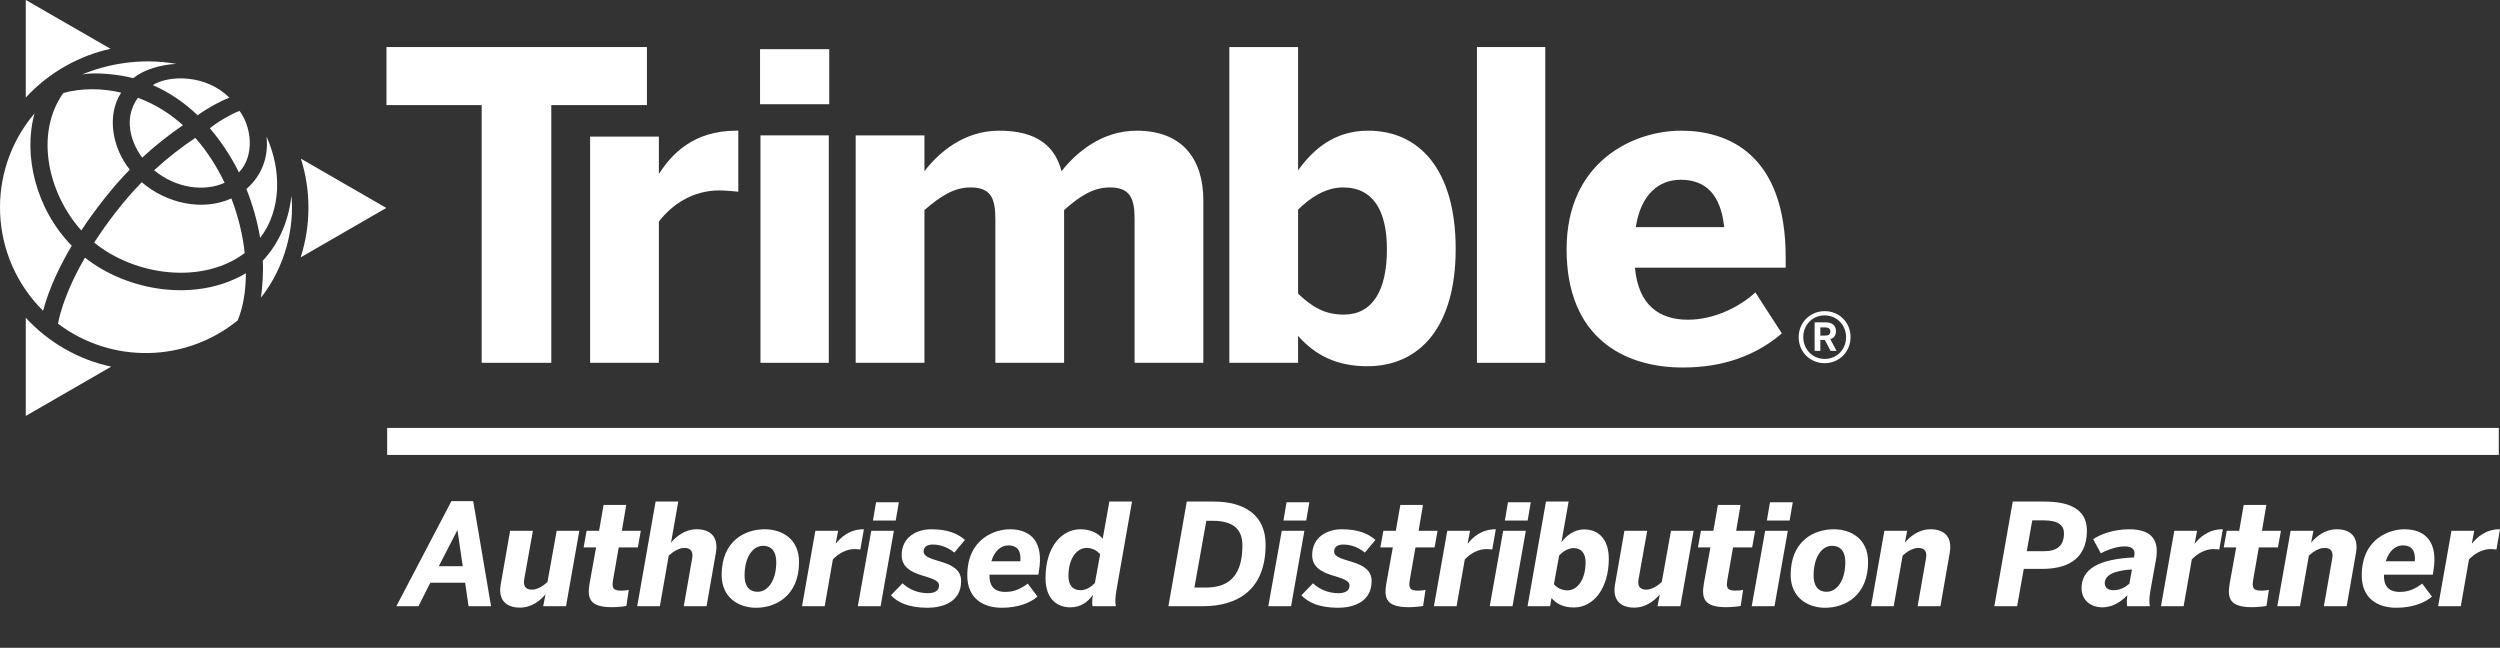 <svg xmlns="http://www.w3.org/2000/svg" width="247" height="64" viewBox="0 0 247 64" fill="none"><rect x="0" y="0" width="247" height="64" fill="#333333" stroke="none"/><g clip-path="url(#clip0_4974_191)"><path d="M47.59 35.846V10.382H38.183V4.648H63.916V10.382H54.468V35.846H47.59Z" fill="white"></path><path d="M58.303 35.846V13.498H65.096V17.127H65.139C66.363 15.23 68.515 12.911 72.734 12.911H72.945V18.94C72.692 18.898 71.51 18.813 71.088 18.813C68.388 18.813 66.363 20.247 65.096 21.891V35.846H58.303Z" fill="white"></path><path d="M75.135 35.846V13.375H81.886V35.846H75.135ZM75.093 10.297V4.859H81.928V10.297H75.093Z" fill="white"></path><path d="M84.542 35.846V13.375H91.335V16.916C92.685 15.146 95.175 12.911 98.719 12.911C102.475 12.911 104.247 14.471 104.88 16.916C106.23 15.188 108.762 12.911 112.307 12.911C116.864 12.911 118.889 15.778 118.889 19.783V35.846H112.096V21.596C112.096 19.572 111.632 18.518 109.648 18.518C107.96 18.518 106.61 19.446 105.133 20.753V35.846H98.34V21.596C98.34 19.572 97.875 18.518 95.892 18.518C94.205 18.518 92.854 19.446 91.335 20.753V35.846H84.542Z" fill="white"></path><path d="M137.028 24.632C137.028 20.88 135.72 18.518 132.682 18.518C130.951 18.518 129.39 19.572 128.251 20.71V29.016C129.727 30.407 130.951 31.082 132.766 31.082C135.593 31.082 137.028 28.721 137.028 24.632ZM128.251 33.19V35.846H121.458V4.648H128.251V16.832C129.727 14.766 131.838 12.911 135.171 12.911C140.277 12.911 143.821 16.832 143.821 24.589C143.821 32.347 140.235 36.183 135.087 36.183C132.049 36.183 129.939 35.087 128.251 33.19Z" fill="white"></path><path d="M145.923 35.846V4.648H152.674V35.846H145.923Z" fill="white"></path><path d="M170.35 22.439C170.013 19.277 168.578 17.76 166.046 17.76C163.936 17.76 162.122 19.151 161.616 22.439H170.35ZM154.78 24.632C154.78 15.904 161.447 12.911 166.088 12.911C170.73 12.911 176.426 15.23 176.426 25.433V26.444H161.531C161.869 30.154 163.936 31.588 166.763 31.588C169.422 31.588 171.912 30.281 173.431 28.89L176.047 32.937C173.431 35.172 170.181 36.31 166.258 36.31C160.392 36.31 154.78 33.316 154.78 24.632Z" fill="white"></path><path d="M180.305 33.156C180.649 33.156 180.838 33.045 180.838 32.746C180.838 32.469 180.649 32.347 180.294 32.347H179.85V33.156H180.305ZM179.285 31.848H180.339C181.004 31.848 181.392 32.136 181.392 32.713C181.392 33.167 181.17 33.4 180.838 33.511L181.448 34.664H180.86L180.294 33.588H179.85V34.664H179.285V31.848ZM182.391 33.312C182.391 32.103 181.47 31.161 180.272 31.161C179.074 31.161 178.164 32.092 178.164 33.301C178.164 34.52 179.085 35.462 180.283 35.462C181.481 35.462 182.391 34.531 182.391 33.312ZM177.709 33.312C177.709 31.87 178.841 30.74 180.283 30.74C181.725 30.74 182.835 31.859 182.835 33.301C182.835 34.753 181.715 35.883 180.272 35.883C178.83 35.883 177.709 34.764 177.709 33.312Z" fill="white"></path><path d="M2.547 31.396V41.092L10.984 36.226C7.746 35.53 4.801 33.843 2.547 31.396Z" fill="white"></path><path d="M10.922 4.822L2.547 -0.002V9.635C4.897 7.085 7.921 5.478 10.922 4.822Z" fill="white"></path><path d="M38.167 20.545C37.767 20.315 30.223 15.963 29.732 15.679C30.724 18.826 30.728 22.243 29.707 25.425L38.167 20.545Z" fill="white"></path><path d="M8.102 7.364C9.313 7.095 11.824 7.35 13.153 7.727C14.216 6.882 15.821 6.393 17.419 6.312C13.745 5.652 10.347 6.421 8.102 7.364Z" fill="white"></path><path d="M24.178 24.999C23.988 23.244 23.551 21.401 22.861 19.606C19.971 20.91 16.396 20.069 14.005 18.002C12.263 19.781 10.576 21.996 9.304 23.966C13.355 27.266 20.019 28.133 24.178 24.999Z" fill="white"></path><path d="M7.088 24.279C3.516 20.625 2.27 15.294 3.414 11.198C-1.433 16.911 -1.09 25.401 4.257 30.704C4.841 28.492 5.924 26.239 7.088 24.279Z" fill="white"></path><path d="M22.192 18.057C21.437 16.475 20.475 14.965 19.299 13.623C17.997 14.488 16.606 15.552 15.227 16.82C17.381 18.614 20.213 18.966 22.192 18.057Z" fill="white"></path><path d="M19.525 11.388C20.452 10.714 21.736 9.994 22.657 9.652C20.372 7.34 16.695 7.401 15.096 8.405C16.712 9.12 18.189 10.108 19.525 11.388Z" fill="white"></path><path d="M8.389 25.455C6.612 28.526 5.963 30.778 5.727 31.977C11 35.959 18.336 35.844 23.485 31.654C24.018 30.365 24.291 28.761 24.29 26.997C19.39 29.912 12.612 28.791 8.389 25.455Z" fill="white"></path><path d="M23.609 17.033C25.181 15.382 24.866 12.576 23.67 10.959C22.933 11.207 21.398 12.101 20.736 12.675C21.816 13.943 22.815 15.431 23.609 17.033Z" fill="white"></path><path d="M26.331 13.496C26.573 15.617 25.767 17.452 24.34 18.672C24.968 20.233 25.428 21.866 25.702 23.502C27.861 20.7 27.795 16.701 26.331 13.496Z" fill="white"></path><path d="M14.049 15.573C15.393 14.334 16.762 13.264 18.075 12.37C16.743 11.165 15.228 10.252 13.625 9.664C12.307 11.46 12.719 13.778 14.049 15.573Z" fill="white"></path><path d="M25.962 25.76C26.035 26.962 25.925 28.327 25.784 29.408C28.252 26.266 29.086 22.375 28.795 19.343C28.499 21.895 27.563 24.032 25.962 25.76Z" fill="white"></path><path d="M11.968 9.154C10.146 8.709 8.025 8.69 6.25 9.191C3.418 13.205 4.733 19.086 8.033 22.77C9.287 20.862 11.103 18.486 12.824 16.759C11.146 14.679 10.48 11.46 11.968 9.154Z" fill="white"></path><path d="M43.356 55.938H45.719L45.202 52.404H45.174L43.356 55.938ZM39.161 59.892L44.601 49.512H46.754L48.516 59.892H46.293L45.957 57.573H42.517L41.343 59.892H39.161Z" fill="white"></path><path d="M49.476 57.713L50.399 52.446H52.65L51.797 57.21C51.671 57.881 51.908 58.258 52.566 58.258C53.083 58.258 53.67 57.895 54.09 57.503L54.999 52.446H57.236L55.922 59.892H53.67L53.894 58.719C53.461 59.25 52.58 60.032 51.378 60.032C49.965 60.032 49.196 59.25 49.476 57.713Z" fill="white"></path><path d="M58.25 57.643L58.894 54.081H57.663L57.957 52.446H59.187L59.635 49.889H61.872L61.439 52.446H63.312L63.019 54.081H61.131L60.572 57.28C60.432 58.104 60.572 58.356 61.396 58.356C61.634 58.356 61.956 58.328 62.124 58.272L61.886 59.864C61.718 59.921 60.921 59.99 60.446 59.99C58.194 59.99 58.013 59.054 58.25 57.643Z" fill="white"></path><path d="M62.956 59.892L64.774 49.554H67.011L66.298 53.62C66.732 53.075 67.627 52.292 68.829 52.292C70.227 52.292 70.996 53.075 70.731 54.612L69.808 59.892H67.557L68.382 55.184C68.507 54.513 68.269 54.136 67.613 54.136C67.095 54.136 66.494 54.499 66.074 54.891L65.193 59.892H62.956Z" fill="white"></path><path d="M76.695 55.547C76.695 54.639 76.346 53.927 75.381 53.927C74.374 53.927 73.563 55.044 73.563 56.861C73.563 57.755 73.899 58.467 74.864 58.467C75.856 58.467 76.695 57.364 76.695 55.547ZM71.298 56.804C71.298 53.438 73.605 52.292 75.549 52.292C77.297 52.292 78.946 53.27 78.946 55.52C78.946 58.859 76.667 60.046 74.696 60.046C72.962 60.046 71.298 59.026 71.298 56.804Z" fill="white"></path><path d="M79.241 59.892L80.555 52.446H82.807L82.569 53.689H82.597C83.073 53.089 83.939 52.292 85.309 52.292H85.351L85.002 54.29C84.862 54.276 84.568 54.248 84.428 54.248C83.59 54.248 82.807 54.723 82.289 55.268L81.478 59.892H79.241Z" fill="white"></path><path d="M86.248 51.426L86.555 49.624H88.807L88.499 51.426H86.248ZM84.752 59.892L86.08 52.446H88.317L87.003 59.892H84.752Z" fill="white"></path><path d="M88.025 58.816L89.171 57.629C89.73 58.174 90.625 58.607 91.674 58.607C92.247 58.607 92.778 58.426 92.778 57.852C92.778 56.693 89.087 57.21 89.087 54.849C89.087 53.033 90.611 52.292 91.996 52.292C93.673 52.292 94.61 52.725 95.337 53.34L94.288 54.597C93.701 54.109 92.96 53.801 92.149 53.801C91.632 53.801 91.254 54.011 91.254 54.486C91.254 55.659 94.96 55.157 94.96 57.405C94.96 59.571 92.988 60.046 91.645 60.046C89.744 60.046 88.667 59.501 88.025 58.816Z" fill="white"></path><path d="M97.946 55.45H100.812C100.882 54.569 100.63 53.885 99.623 53.885C98.882 53.885 98.253 54.444 97.946 55.45ZM95.568 56.861C95.568 53.131 98.421 52.292 99.763 52.292C101.986 52.292 103.119 53.689 102.644 56.428L102.588 56.777H97.764V56.917C97.764 58.16 98.519 58.481 99.302 58.481C100.225 58.481 100.854 58.174 101.539 57.657L102.504 58.943C101.749 59.599 100.518 60.046 98.98 60.046C97.037 60.046 95.568 59.04 95.568 56.861Z" fill="white"></path><path d="M108.178 57.587L108.695 54.751C108.388 54.416 107.969 54.136 107.353 54.136C106.515 54.136 105.563 54.974 105.563 56.931C105.563 57.782 105.955 58.313 106.766 58.313C107.311 58.313 107.815 57.992 108.178 57.587ZM103.298 57.112C103.298 53.843 105.046 52.292 106.724 52.292C107.773 52.292 108.486 52.684 108.948 53.228L109.604 49.554H111.842L110.346 58.076C110.192 58.943 110.15 59.445 110.248 59.892H107.955C107.871 59.697 107.913 59.152 107.983 58.775C107.465 59.474 106.808 60.004 105.746 60.004C104.473 60.004 103.298 59.208 103.298 57.112Z" fill="white"></path><path d="M118.009 58.048H119.184C121.645 58.048 122.749 56.609 122.749 53.899C122.749 52.348 121.924 51.454 119.799 51.454H119.184L118.009 58.048ZM115.437 59.892L117.254 49.554H119.897C123.001 49.554 125.043 50.923 125.043 53.815C125.043 58.243 122.316 59.892 118.848 59.892H115.437Z" fill="white"></path><path d="M126.804 51.426L127.112 49.624H129.363L129.055 51.426H126.804ZM125.308 59.892L126.637 52.446H128.874L127.559 59.892H125.308Z" fill="white"></path><path d="M128.58 58.816L129.727 57.629C130.286 58.174 131.181 58.607 132.23 58.607C132.803 58.607 133.335 58.426 133.335 57.852C133.335 56.693 129.643 57.21 129.643 54.849C129.643 53.033 131.167 52.292 132.551 52.292C134.229 52.292 135.166 52.725 135.893 53.34L134.845 54.597C134.258 54.109 133.516 53.801 132.705 53.801C132.188 53.801 131.811 54.011 131.811 54.486C131.811 55.659 135.516 55.157 135.516 57.405C135.516 59.571 133.544 60.046 132.202 60.046C130.3 60.046 129.224 59.501 128.58 58.816Z" fill="white"></path><path d="M136.969 57.643L137.612 54.081H136.381L136.675 52.446H137.906L138.353 49.889H140.59L140.157 52.446H142.031L141.737 54.081H139.849L139.29 57.28C139.15 58.104 139.29 58.356 140.115 58.356C140.352 58.356 140.674 58.328 140.842 58.272L140.604 59.864C140.436 59.921 139.64 59.99 139.164 59.99C136.913 59.99 136.731 59.054 136.969 57.643Z" fill="white"></path><path d="M141.674 59.892L142.989 52.446H145.24L145.003 53.689H145.03C145.506 53.089 146.373 52.292 147.743 52.292H147.785L147.435 54.29C147.296 54.276 147.002 54.248 146.862 54.248C146.023 54.248 145.24 54.723 144.723 55.268L143.911 59.892H141.674Z" fill="white"></path><path d="M148.682 51.426L148.989 49.624H151.24L150.933 51.426H148.682ZM147.185 59.892L148.514 52.446H150.751L149.436 59.892H147.185Z" fill="white"></path><path d="M156.656 55.547C156.656 54.709 156.265 54.151 155.468 54.151C154.923 54.151 154.335 54.542 154.042 54.891L153.524 57.727C153.86 58.09 154.321 58.328 154.866 58.328C155.818 58.328 156.656 57.308 156.656 55.547ZM153.287 59.082L153.147 59.892H150.923L152.741 49.554H154.979L154.265 53.592C154.671 52.991 155.496 52.306 156.503 52.306C158.041 52.306 158.95 53.396 158.95 55.212C158.95 58.062 157.481 60.018 155.51 60.018C154.433 60.018 153.79 59.655 153.287 59.082Z" fill="white"></path><path d="M159.57 57.713L160.493 52.446H162.744L161.891 57.21C161.765 57.881 162.003 58.258 162.66 58.258C163.177 58.258 163.765 57.895 164.184 57.503L165.093 52.446H167.33L166.016 59.892H163.765L163.988 58.719C163.555 59.25 162.674 60.032 161.472 60.032C160.059 60.032 159.29 59.25 159.57 57.713Z" fill="white"></path><path d="M168.345 57.643L168.988 54.081H167.757L168.051 52.446H169.281L169.729 49.889H171.966L171.533 52.446H173.406L173.113 54.081H171.225L170.665 57.28C170.526 58.104 170.665 58.356 171.491 58.356C171.728 58.356 172.05 58.328 172.218 58.272L171.98 59.864C171.812 59.921 171.015 59.99 170.54 59.99C168.289 59.99 168.107 59.054 168.345 57.643Z" fill="white"></path><path d="M174.567 51.426L174.874 49.624H177.125L176.817 51.426H174.567ZM173.07 59.892L174.398 52.446H176.636L175.321 59.892H173.07Z" fill="white"></path><path d="M182.316 55.547C182.316 54.639 181.966 53.927 181.001 53.927C179.994 53.927 179.183 55.044 179.183 56.861C179.183 57.755 179.519 58.467 180.484 58.467C181.476 58.467 182.316 57.364 182.316 55.547ZM176.918 56.804C176.918 53.438 179.226 52.292 181.169 52.292C182.917 52.292 184.567 53.27 184.567 55.52C184.567 58.859 182.287 60.046 180.316 60.046C178.582 60.046 176.918 59.026 176.918 56.804Z" fill="white"></path><path d="M184.861 59.892L186.176 52.446H188.427L188.204 53.62C188.637 53.075 189.532 52.292 190.734 52.292C192.133 52.292 192.902 53.075 192.636 54.612L191.713 59.892H189.462L190.287 55.184C190.413 54.513 190.175 54.136 189.518 54.136C189 54.136 188.399 54.499 187.98 54.891L187.098 59.892H184.861Z" fill="white"></path><path d="M201.963 54.458C203.194 54.458 203.921 53.955 203.921 52.697C203.921 51.929 203.403 51.412 201.936 51.412H200.789L200.243 54.458H201.963ZM198.859 49.554H201.977C204.424 49.554 206.186 50.281 206.186 52.418C206.186 55.464 203.949 56.204 201.796 56.204H199.95L199.293 59.892H197.042L198.859 49.554Z" fill="white"></path><path d="M210.384 57.671L210.636 56.26C208.776 56.372 207.951 56.861 207.951 57.629C207.951 58.034 208.245 58.313 208.804 58.313C209.447 58.313 209.937 58.048 210.384 57.671ZM205.658 58.118C205.658 56.205 207.35 55.24 210.846 55.073L210.873 54.891C210.971 54.332 210.72 53.983 209.908 53.983C209.223 53.983 208.329 54.262 207.56 54.667L206.805 53.27C207.518 52.781 208.846 52.292 210.37 52.292C212.747 52.292 213.349 53.535 212.999 55.352L212.51 58.076C212.37 58.887 212.314 59.263 212.398 59.892H210.161C210.118 59.515 210.118 59.194 210.188 58.803C209.433 59.585 208.58 60.004 207.727 60.004C206.511 60.004 205.658 59.25 205.658 58.118Z" fill="white"></path><path d="M213.504 59.892L214.819 52.446H217.07L216.832 53.689H216.86C217.336 53.089 218.202 52.292 219.573 52.292H219.615L219.265 54.29C219.126 54.276 218.832 54.248 218.692 54.248C217.853 54.248 217.07 54.723 216.553 55.268L215.742 59.892H213.504Z" fill="white"></path><path d="M220.293 57.643L220.937 54.081H219.706L220 52.446H221.231L221.678 49.889H223.915L223.482 52.446H225.356L225.061 54.081H223.174L222.615 57.28C222.475 58.104 222.615 58.356 223.44 58.356C223.677 58.356 223.999 58.328 224.167 58.272L223.929 59.864C223.761 59.921 222.965 59.99 222.489 59.99C220.238 59.99 220.056 59.054 220.293 57.643Z" fill="white"></path><path d="M224.999 59.892L226.313 52.446H228.565L228.341 53.62C228.775 53.075 229.669 52.292 230.872 52.292C232.27 52.292 233.039 53.075 232.773 54.612L231.85 59.892H229.599L230.424 55.184C230.55 54.513 230.313 54.136 229.655 54.136C229.138 54.136 228.537 54.499 228.117 54.891L227.236 59.892H224.999Z" fill="white"></path><path d="M235.718 55.45H238.584C238.654 54.569 238.403 53.885 237.395 53.885C236.655 53.885 236.025 54.444 235.718 55.45ZM233.34 56.861C233.34 53.131 236.193 52.292 237.535 52.292C239.759 52.292 240.891 53.689 240.416 56.428L240.36 56.777H235.536V56.917C235.536 58.16 236.291 58.481 237.074 58.481C237.997 58.481 238.626 58.174 239.311 57.657L240.276 58.943C239.521 59.599 238.29 60.046 236.753 60.046C234.809 60.046 233.34 59.04 233.34 56.861Z" fill="white"></path><path d="M240.889 59.892L242.203 52.446H244.455L244.217 53.689H244.245C244.72 53.089 245.587 52.292 246.958 52.292H246.999L246.65 54.29C246.51 54.276 246.217 54.248 246.077 54.248C245.238 54.248 244.455 54.723 243.937 55.268L243.126 59.892H240.889Z" fill="white"></path><path d="M38.253 43.613H246.88" stroke="white" stroke-width="2.667" stroke-miterlimit="10"></path></g><defs><clipPath id="clip0_4974_191"><rect width="247" height="64" fill="white"></rect></clipPath></defs></svg>